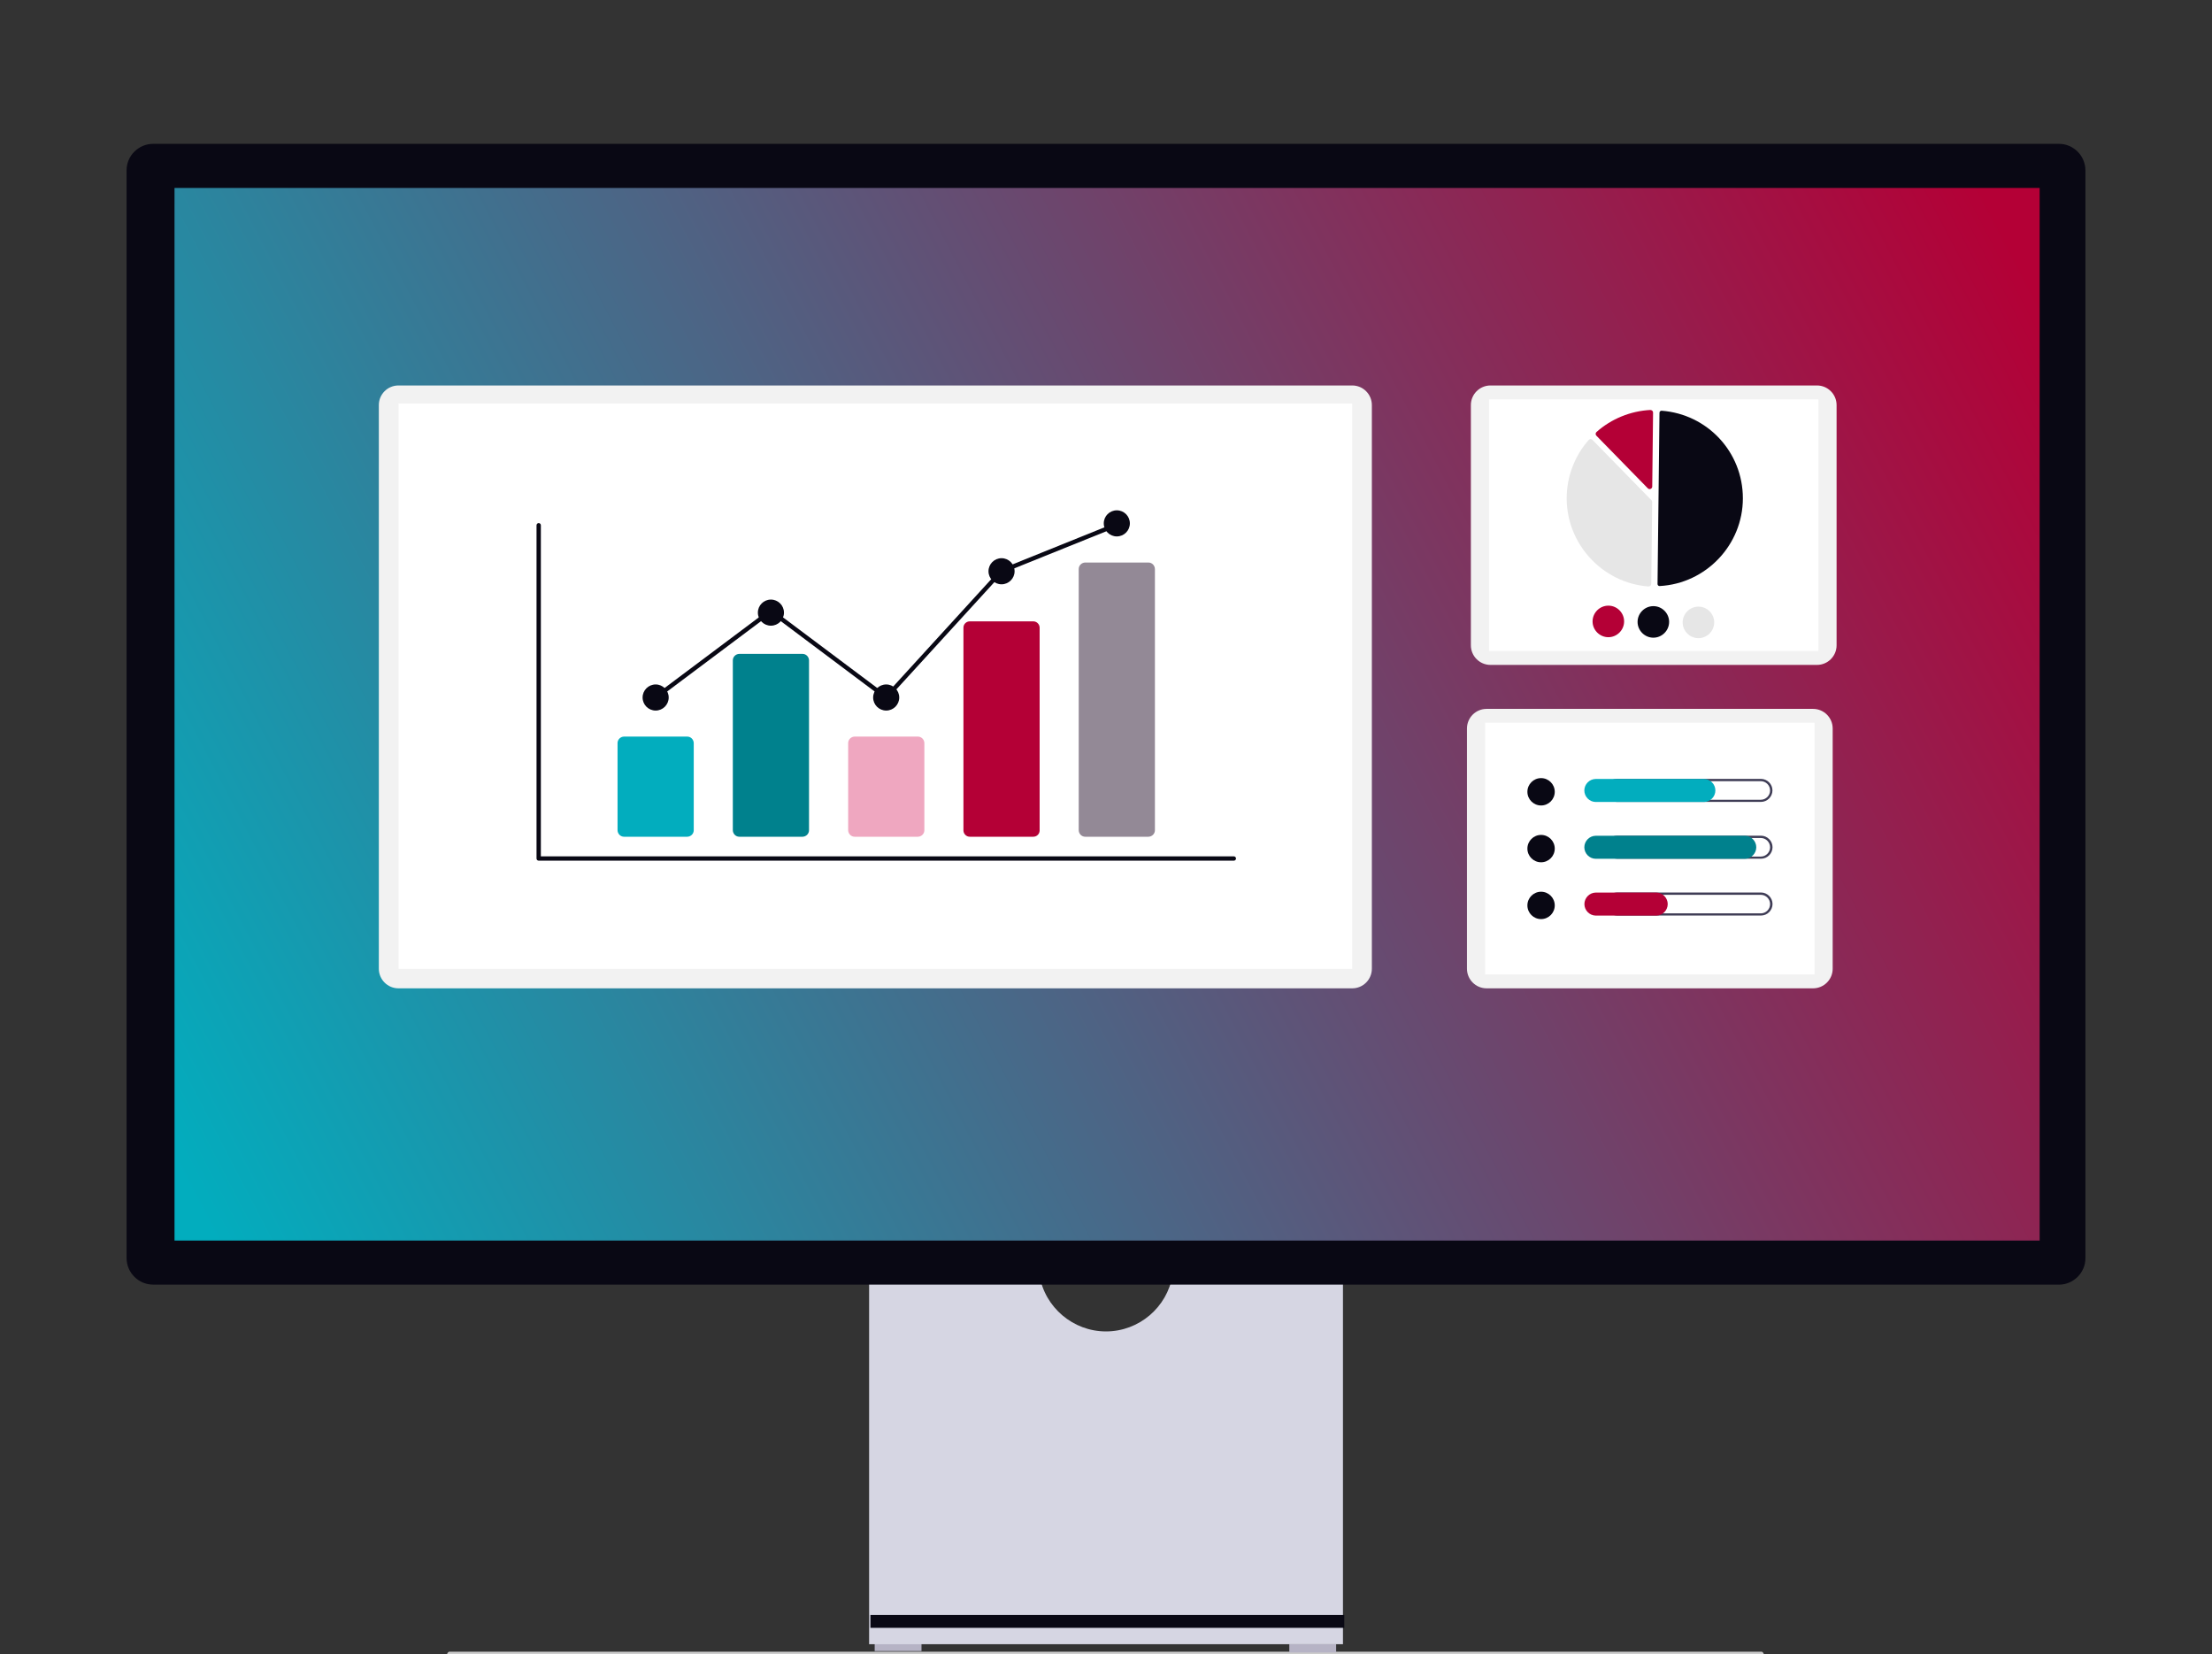 <svg xmlns="http://www.w3.org/2000/svg" id="Ebene_1" data-name="Ebene 1" viewBox="23.0 0.0 317.0 237.0" width="317" height="237">
  <rect x="23.0" y="0.0" width="317.0" height="237.0" fill="#333333" stroke="none"/>
  <defs>
    <style>
      .cls-1 {
        fill: #00818d;
      }

      .cls-2 {
        fill: #02adbe;
      }

      .cls-3 {
        fill: #f2f2f2;
        fill-rule: evenodd;
      }

      .cls-4 {
        fill: #b6b3c5;
      }

      .cls-5 {
        fill: #d6d6e3;
      }

      .cls-6 {
        fill: #efa7c0;
      }

      .cls-7 {
        fill: #fff;
      }

      .cls-8 {
        fill: #090814;
      }

      .cls-9 {
        fill: #3f3d56;
      }

      .cls-10 {
        fill: url(#Unbenannter_Verlauf);
      }

      .cls-11 {
        fill: #ccc;
      }

      .cls-12 {
        fill: #938996;
      }

      .cls-13 {
        fill: #b40036;
      }

      .cls-14 {
        fill: #e6e6e6;
      }
    </style>
    <linearGradient id="Unbenannter_Verlauf" data-name="Unbenannter Verlauf" x1=".02" y1="236.96" x2=".94" y2="236.96" gradientTransform="translate(36622.92 67350.88) rotate(-28.57) scale(322.79 -322.79)" gradientUnits="userSpaceOnUse">
      <stop offset="0" stop-color="#02adbe" />
      <stop offset="1" stop-color="#b40036" />
    </linearGradient>
  </defs>
  <g id="Group_212" data-name="Group 212">
    <g id="Path_782-1227" data-name="Path 782-1227">
      <path class="cls-11" d="M87.05,237.21c0,.31.17.55.38.55h187.99c.21,0,.38-.25.38-.55s-.17-.55-.38-.55H87.42c-.21,0-.38.25-.38.55Z" />
    </g>
    <g id="Rectangle_253" data-name="Rectangle 253">
      <rect class="cls-4" x="148.35" y="235.39" width="6.71" height="1.18" />
    </g>
    <g id="Rectangle_254" data-name="Rectangle 254">
      <rect class="cls-4" x="207.77" y="235.59" width="6.71" height="1.18" />
    </g>
    <g id="Path_783-1228" data-name="Path 783-1228">
      <path class="cls-5" d="M191.04,182.68c-.77,4.65-4.83,8.09-9.54,8.09s-8.77-3.44-9.54-8.09h-24.41v52.91h67.91v-52.91h-24.41Z" />
    </g>
    <g id="Rectangle_255" data-name="Rectangle 255">
      <rect class="cls-8" x="147.74" y="231.4" width="67.91" height="1.84" />
    </g>
    <g id="Path_784-1229" data-name="Path 784-1229">
      <path class="cls-8" d="M318.07,184.06H44.93c-2.08,0-3.78-1.71-3.79-3.79V24.4c0-2.08,1.71-3.78,3.79-3.79h273.14c2.08,0,3.78,1.71,3.79,3.79v155.88c0,2.08-1.71,3.78-3.79,3.79Z" />
    </g>
    <g id="Rectangle_256" data-name="Rectangle 256">
      <rect class="cls-10" x="48.01" y="26.93" width="267.29" height="150.82" />
    </g>
    <g id="Group_209" data-name="Group 209">
      <g id="Rectangle_774" data-name="Rectangle 774">
        <path class="cls-3" d="M286.2,58.04v34.42c0,1.55-1.26,2.81-2.81,2.81h-46.79c-1.55,0-2.81-1.26-2.81-2.81v-34.42c0-1.55,1.26-2.81,2.81-2.81h46.79c1.55,0,2.81,1.26,2.81,2.81Z" />
      </g>
      <g id="Rectangle_775" data-name="Rectangle 775">
        <rect class="cls-7" x="236.39" y="57.22" width="47.2" height="36.06" />
      </g>
      <g id="Path_3446-1230" data-name="Path 3446-1230">
        <path class="cls-8" d="M260.82,83.97h.02c6.65-.35,11.93-5.91,11.93-12.57s-5.11-12.06-11.64-12.55c-.08,0-.16.02-.22.08-.06.05-.09.13-.09.21l-.28,24.54c0,.16.13.29.28.29h0Z" />
      </g>
      <g id="Path_3447-1231" data-name="Path 3447-1231">
        <path class="cls-14" d="M250.95,62.91c.1,0,.19.04.26.11l8.45,8.64c.07.07.11.16.11.26l-.13,11.74c0,.1-.04.2-.12.27-.08.07-.18.1-.28.1-6.57-.49-11.72-6.04-11.72-12.63,0-3.08,1.12-6.05,3.16-8.37.07-.08.17-.12.27-.13h.01Z" />
      </g>
      <g id="Path_3448-1232" data-name="Path 3448-1232">
        <path class="cls-13" d="M259.54,58.75c.09,0,.18.04.25.1.07.07.11.17.11.27l-.12,10.6c0,.2-.17.36-.37.36-.1,0-.19-.04-.26-.11l-7.37-7.54c-.07-.07-.11-.16-.11-.26,0-.11.05-.21.13-.28,2.14-1.89,4.86-3,7.72-3.15h.02Z" />
      </g>
      <g id="Path_3449-1233" data-name="Path 3449-1233">
        <path class="cls-13" d="M255.75,89.06c-.01,1.23-1.03,2.24-2.26,2.24s-2.26-1.02-2.26-2.26,1.02-2.26,2.26-2.26h.03c1.24.01,2.25,1.05,2.23,2.29Z" />
      </g>
      <g id="Path_3450-1234" data-name="Path 3450-1234">
        <path class="cls-8" d="M262.2,89.13c-.01,1.23-1.03,2.24-2.26,2.24s-2.26-1.02-2.26-2.26,1.02-2.26,2.26-2.26h.03c1.24.01,2.25,1.05,2.23,2.29Z" />
      </g>
      <g id="Path_3451-1235" data-name="Path 3451-1235">
        <path class="cls-14" d="M268.66,89.2c-.01,1.23-1.03,2.24-2.26,2.24s-2.26-1.02-2.26-2.26,1.02-2.26,2.26-2.26h.03c1.24.01,2.25,1.05,2.23,2.29Z" />
      </g>
      <g id="Rectangle_776" data-name="Rectangle 776">
        <path class="cls-3" d="M285.64,104.38v34.42c0,1.55-1.26,2.81-2.81,2.81h-46.79c-1.55,0-2.81-1.26-2.81-2.81v-34.42c0-1.55,1.26-2.81,2.81-2.81h46.79c1.55,0,2.81,1.26,2.81,2.81Z" />
      </g>
      <g id="Rectangle_777" data-name="Rectangle 777">
        <rect class="cls-7" x="235.84" y="103.56" width="47.2" height="36.06" />
      </g>
      <g id="Ellipse_536" data-name="Ellipse 536">
        <circle class="cls-8" cx="243.85" cy="113.45" r="1.96" />
      </g>
      <g id="Path_3452-1236" data-name="Path 3452-1236">
        <path class="cls-9" d="M275.34,111.93c.73,0,1.33.6,1.33,1.33s-.6,1.33-1.33,1.33h-20.61c-.73,0-1.33-.6-1.33-1.33s.6-1.33,1.33-1.33h20.61M275.34,111.6h-20.64c-.91,0-1.65.75-1.65,1.65s.75,1.65,1.65,1.65h20.66c.91,0,1.65-.75,1.65-1.65s-.75-1.65-1.65-1.65h-.02Z" />
      </g>
      <g id="Path_3453-1237" data-name="Path 3453-1237">
        <path class="cls-2" d="M267.2,114.91h-15.52c-.9-.01-1.63-.76-1.63-1.65s.73-1.64,1.63-1.65h15.52c.9.01,1.63.76,1.63,1.65s-.73,1.64-1.63,1.65Z" />
      </g>
      <g id="Ellipse_537" data-name="Ellipse 537">
        <circle class="cls-8" cx="243.85" cy="121.59" r="1.96" />
      </g>
      <g id="Path_3454-1238" data-name="Path 3454-1238">
        <path class="cls-9" d="M275.34,120.07c.73,0,1.33.6,1.33,1.33s-.6,1.33-1.33,1.33h-20.61c-.73,0-1.33-.6-1.33-1.33s.6-1.33,1.33-1.33h20.61M275.34,119.74h-20.61c-.9.01-1.63.76-1.63,1.65s.73,1.64,1.63,1.65h20.64c.91,0,1.65-.75,1.65-1.65s-.75-1.65-1.65-1.65c0,0-.02,0-.02,0Z" />
      </g>
      <g id="Path_3455-1239" data-name="Path 3455-1239">
        <path class="cls-1" d="M273.06,123.05h-21.38c-.9-.01-1.63-.76-1.63-1.65s.73-1.64,1.63-1.65h21.38c.9.01,1.63.76,1.63,1.65s-.73,1.64-1.63,1.65Z" />
      </g>
      <g id="Ellipse_538" data-name="Ellipse 538">
        <circle class="cls-8" cx="243.85" cy="129.73" r="1.96" />
      </g>
      <g id="Path_3456-1240" data-name="Path 3456-1240">
        <path class="cls-9" d="M275.34,128.21c.73,0,1.33.6,1.33,1.33s-.6,1.33-1.33,1.33h-20.61c-.73,0-1.33-.6-1.33-1.33s.6-1.33,1.33-1.33h20.61M275.34,127.88h-20.61c-.9.01-1.63.76-1.63,1.65s.73,1.64,1.63,1.65h20.64c.91,0,1.65-.75,1.65-1.65s-.75-1.65-1.65-1.65h-.02Z" />
      </g>
      <g id="Path_3457-1241" data-name="Path 3457-1241">
        <path class="cls-13" d="M260.37,131.19h-8.68c-.9-.01-1.63-.76-1.63-1.65s.73-1.64,1.63-1.65h8.68c.9.01,1.63.76,1.63,1.65s-.73,1.64-1.63,1.65Z" />
      </g>
      <path id="Rectangle_778" data-name="Rectangle 778" class="cls-3" d="M219.6,58.04v80.76c0,1.55-1.26,2.81-2.81,2.81H80.1c-1.55,0-2.81-1.26-2.81-2.81V58.04c0-1.55,1.26-2.81,2.81-2.81h136.69c1.55,0,2.81,1.26,2.81,2.81Z" />
      <g id="Rectangle_779" data-name="Rectangle 779">
        <rect class="cls-7" x="80.12" y="57.81" width="136.66" height="81.02" />
      </g>
      <g id="Path_3458-1242" data-name="Path 3458-1242">
        <path class="cls-8" d="M199.82,123.32h-99.62c-.17,0-.31-.14-.31-.31v-47.75c0-.17.14-.31.31-.31s.31.14.31.31v47.44h99.31c.17,0,.31.14.31.31s-.14.31-.31.31h0Z" />
      </g>
      <g id="Path_3459-1243" data-name="Path 3459-1243">
        <path class="cls-2" d="M121.49,119.89h-9.06c-.51,0-.92-.42-.93-.93v-12.49c0-.51.42-.92.93-.93h9.06c.51,0,.92.42.93.93v12.49c0,.51-.42.92-.93.93Z" />
      </g>
      <g id="Path_3460-1244" data-name="Path 3460-1244">
        <path class="cls-1" d="M138.01,119.89h-9.06c-.51,0-.92-.42-.93-.93v-24.34c0-.51.42-.92.93-.93h9.06c.51,0,.92.42.93.93v24.34c0,.51-.42.92-.93.93Z" />
      </g>
      <g id="Path_3461-1245" data-name="Path 3461-1245">
        <path class="cls-6" d="M154.54,119.89h-9.06c-.51,0-.92-.42-.93-.93v-12.49c0-.51.42-.92.93-.93h9.06c.51,0,.92.42.93.93v12.49c0,.51-.42.92-.93.93Z" />
      </g>
      <g id="Path_3462-1246" data-name="Path 3462-1246">
        <path class="cls-13" d="M171.06,119.89h-9.06c-.5.01-.91-.39-.93-.88v-29.1c.01-.5.43-.89.93-.88h9.06c.5-.01.91.39.93.88v29.1c-.01.5-.43.89-.93.88h0Z" />
      </g>
      <g id="Path_3463-1247" data-name="Path 3463-1247">
        <path class="cls-12" d="M187.58,119.89h-9.06c-.51,0-.92-.42-.93-.93v-37.43c0-.51.42-.92.93-.93h9.06c.51,0,.92.42.93.93v37.43c0,.51-.42.92-.93.93Z" />
      </g>
      <g id="Ellipse_539" data-name="Ellipse 539">
        <circle class="cls-8" cx="116.96" cy="99.94" r="1.87" />
      </g>
      <g id="Ellipse_540" data-name="Ellipse 540">
        <circle class="cls-8" cx="133.48" cy="87.78" r="1.87" />
      </g>
      <g id="Ellipse_541" data-name="Ellipse 541">
        <circle class="cls-8" cx="150" cy="99.94" r="1.87" />
      </g>
      <g id="Ellipse_542" data-name="Ellipse 542">
        <circle class="cls-8" cx="166.53" cy="81.85" r="1.87" />
      </g>
      <g id="Ellipse_543" data-name="Ellipse 543">
        <circle class="cls-8" cx="183.05" cy="74.99" r="1.87" />
      </g>
      <g id="Path_3464-1248" data-name="Path 3464-1248">
        <path class="cls-8" d="M150.04,100.35l-16.56-12.41-16.34,12.24-.37-.5,16.71-12.52,16.48,12.35,16.38-17.93.07-.03,16.52-6.66.23.58-16.46,6.63-16.67,18.24Z" />
      </g>
    </g>
  </g>
</svg>